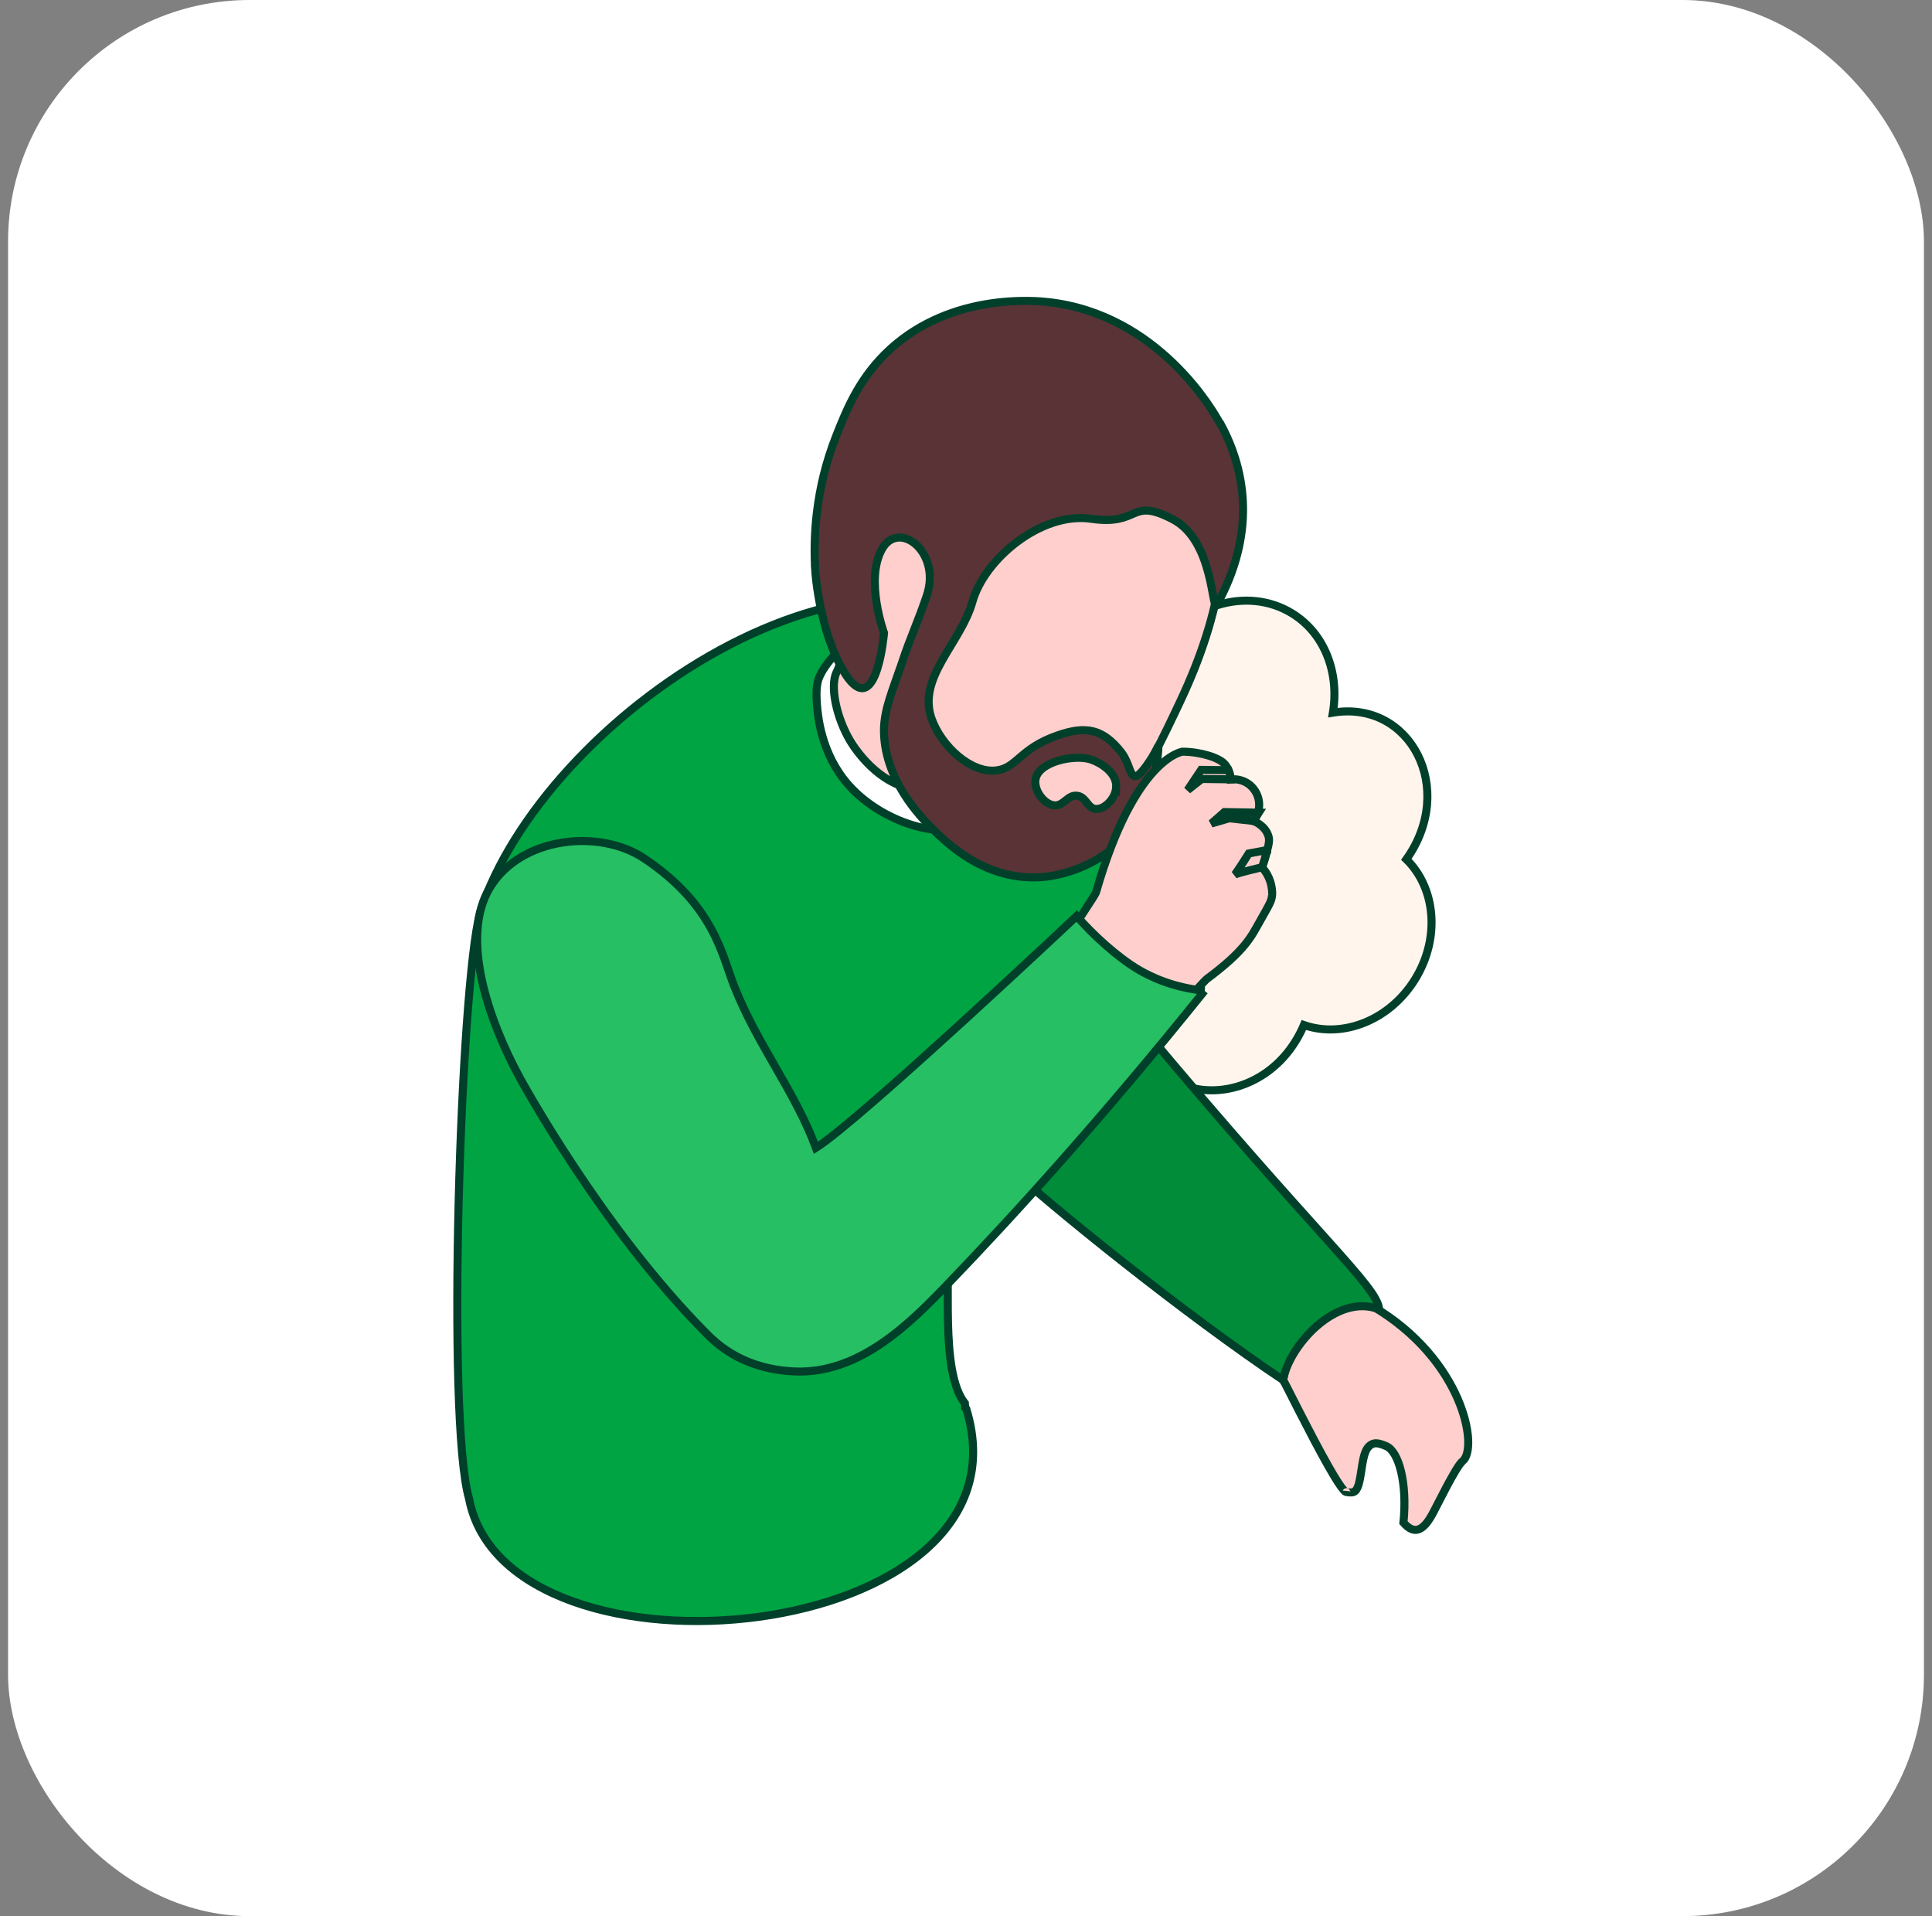 <svg width="120" height="119" viewBox="0 0 120 119" fill="none" xmlns="http://www.w3.org/2000/svg">
<rect x="0" y="0" width="120" height="119" fill="#808080" stroke="none"/>
<rect x="0.5" width="119" height="119" rx="15" fill="white"/>
<path d="M70.469 63.899C71.798 69.091 78.73 68.953 80.987 63.659C83.408 64.502 86.331 63.362 87.903 60.799C89.466 58.252 89.172 55.148 87.351 53.368C90.479 48.977 87.613 43.466 82.79 44.258C83.194 41.79 82.288 39.34 80.249 38.09C77.445 36.37 73.585 37.563 71.631 40.751C70.99 41.799 70.659 42.929 70.57 44.04C69.352 43.933 68.089 44.242 66.975 44.927C66.085 45.473 65.065 45.66 64.2 45.278C53.341 40.492 53.42 40.35 62.701 47.891C63.408 48.466 63.724 49.407 63.657 50.407C63.585 51.484 63.79 52.529 64.229 53.441C60.049 56.316 59.939 62.314 63.619 64.571C65.728 65.862 68.43 65.509 70.472 63.899H70.469Z" fill="#FFF5EC" stroke="#00402A" stroke-width="0.5" stroke-line="round"/>
<path d="M90.849 90.737C90.419 91.081 89.213 93.609 88.917 94.124C88.409 95.011 87.862 95.371 87.171 94.562C87.421 92.075 86.874 90.153 86.114 89.818C85.624 89.606 85.271 89.509 84.946 89.916C84.472 90.531 84.621 92.457 84.075 92.659C83.929 92.719 83.645 92.675 83.642 92.65C83.642 92.65 83.554 92.918 82.484 91.014C81.353 89.019 79.823 85.891 79.703 85.714C79.974 83.501 82.613 80.547 85.249 81.118C85.255 81.121 85.261 81.125 85.268 81.131C90.899 84.458 91.84 89.919 90.852 90.737H90.849Z" fill="#FFCFCD" stroke="#00402A" stroke-width="0.5" stroke-line="round"/>
<path d="M85.662 81.32C82.992 80.269 80.021 83.634 79.699 85.711C73.702 81.699 65.157 74.846 61.978 71.86C60.996 70.206 60.1 68.555 59.311 66.945C58.37 65.067 58.755 62.368 58.095 60.559C58.97 60.044 59.822 59.508 60.611 59.019C67.635 54.596 69.387 50.843 69.728 49.905V49.883C69.772 49.751 69.794 49.684 69.794 49.684C69.794 49.684 70.021 54.015 70.949 63.798C81.937 76.948 85.539 79.865 85.665 81.32H85.662Z" fill="#008C39" stroke="#00402A" stroke-width="0.5" stroke-line="round"/>
<path d="M70.924 49.691C70.895 49.807 69.809 53.785 69.775 53.911C67.915 57.216 64.812 61.427 62.568 64.448C59.519 68.514 57.486 72.561 58.739 77.523C59.14 79.013 58.322 85.137 59.929 87.15V87.195C59.948 87.264 59.958 87.378 59.951 87.431C59.97 87.45 59.992 87.472 60.018 87.498C64.547 102.182 31.475 105.39 29.13 93.06C27.716 88.12 28.599 61.225 29.815 56.692V56.67C33.726 44.624 53.793 30.7 65.182 40.353C65.191 40.366 70.154 47.541 70.163 47.557C70.46 48.286 70.709 49.002 70.921 49.694L70.924 49.691Z" fill="#00A443" stroke="#00402A" stroke-width="0.5" stroke-line="round"/>
<path d="M61.306 50.837C62.003 50.325 62.934 49.23 63.146 47.756C63.247 47.052 63.155 46.458 63.061 46.07C63.026 46.843 62.833 48.21 61.849 48.943C60.065 50.268 56.826 48.658 55.213 46.941C53.414 45.025 52.868 41.957 53.335 39.564C52.691 39.782 51.406 40.903 50.904 42.011C50.728 42.402 50.677 42.91 50.74 43.725C50.794 44.419 50.98 46.825 52.729 48.778C54.891 51.196 59.052 52.484 61.306 50.833V50.837Z" fill="white" stroke="#00402A" stroke-width="0.5" stroke-line="round"/>
<path d="M51.949 41.768C51.548 42.642 51.949 44.558 52.802 46.001C53.013 46.354 54.528 48.791 56.94 49.028C57.224 49.053 57.413 49.053 57.578 49.006C58.051 48.936 58.215 48.747 58.783 48.864C61.271 49.422 60.69 53.548 65.475 52.813C69.14 52.245 71.221 47.989 73.301 43.567C78.566 32.437 76.312 23.336 64.503 20.441C62.919 20.062 59.68 19.567 56.842 21.104C54.547 22.357 53.199 24.769 52.445 27.44C50.98 32.758 51.807 39.166 52.044 39.807C52.091 39.88 52.281 40.35 52.208 40.944C52.161 41.37 51.997 41.676 51.949 41.771V41.768Z" fill="#FFCFCD" stroke="#00402A" stroke-width="0.5" stroke-line="round"/>
<path d="M50.627 35.312C50.756 37.257 51.4 40.356 52.685 42.121C54.481 44.485 54.907 39.309 54.907 39.309C54.907 39.309 53.723 36.045 54.765 34.132C55.807 32.216 58.455 34.274 57.578 36.944C57.035 38.576 56.536 39.593 56.018 41.177C55.428 42.904 54.954 43.968 54.907 45.221C54.838 48.39 57.249 50.802 57.862 51.417C58.809 52.364 61.22 54.751 64.765 54.467C65.144 54.441 68.503 54.113 70.488 51.181C71.625 49.479 71.953 47.068 71.953 46.31C71.621 46.995 71.268 47.494 71.006 47.822C70.747 48.128 70.627 48.201 70.51 48.201C70.157 48.175 70.179 47.443 69.658 46.736C68.499 45.249 67.433 45.06 65.687 45.672C63.345 46.477 63.155 47.705 61.88 47.847C60.321 48.037 58.474 46.357 57.862 44.631C56.962 42.077 59.658 39.971 60.393 37.396C61.126 34.725 64.674 31.767 67.77 32.219C70.867 32.667 70.135 30.871 72.783 32.219C75.454 33.541 75.242 38.178 75.596 37.538C77.938 33.257 77.487 29.381 75.785 26.281C75.785 26.281 75.763 26.259 75.738 26.234C75.394 25.602 71.978 19.538 65.122 18.762C64.345 18.674 59.178 18.169 55.324 21.653C53.398 23.396 52.596 25.416 51.952 27.035C50.595 30.454 50.529 33.519 50.63 35.312H50.627Z" fill="#593336" stroke="#00402A" stroke-width="0.5" stroke-line="round"/>
<path d="M69.33 48.889C69.377 47.983 68.367 47.377 67.78 47.175C66.757 46.825 64.5 47.298 64.32 48.397C64.203 49.113 64.879 49.975 65.498 50.016C66.082 50.054 66.315 49.343 66.902 49.419C67.477 49.492 67.54 50.202 68.061 50.24C68.61 50.281 69.292 49.59 69.327 48.886L69.33 48.889Z" fill="#FFCFCD" stroke="#00402A" stroke-width="0.5" stroke-line="round"/>
<path d="M79.011 55.565C78.992 55.938 78.879 56.108 78.266 57.194C77.733 58.132 77.379 59 74.964 60.793C74.829 60.891 73.812 62.036 73.654 62.163L66.505 57.92C66.561 57.737 68.02 55.6 68.07 55.436C68.077 55.423 68.08 55.404 68.083 55.392C70.488 47.039 73.452 46.682 73.452 46.682C74.551 46.689 75.741 47.052 76.079 47.468C76.306 47.73 76.413 48.062 76.439 48.406C77.881 48.261 78.73 49.864 77.856 50.991C77.97 51.035 78.569 51.282 78.778 51.904C78.86 52.147 78.819 52.399 78.711 52.794C78.617 53.16 78.503 53.561 78.386 53.867C78.544 54.037 78.809 54.382 78.939 54.886C79.014 55.177 79.027 55.502 79.014 55.575L79.011 55.565Z" fill="#FFCFCD" stroke="#00402A" stroke-width="0.5" stroke-line="round"/>
<g style="mix-blend-mode:multiply">
<path d="M76.435 48.4L74.642 48.378L73.765 49.069L74.605 47.813C74.605 47.813 75.63 47.825 76.306 47.832C76.401 48.053 76.426 48.264 76.435 48.4Z" fill="#FFCFCD"/>
<path d="M76.435 48.4L74.642 48.378L73.765 49.069L74.605 47.813C74.605 47.813 75.63 47.825 76.306 47.832C76.401 48.053 76.426 48.264 76.435 48.4Z" stroke="#00402A" stroke-width="0.5" stroke-line="round"/>
</g>
<g style="mix-blend-mode:multiply">
<path d="M78.184 50.47L76.05 50.433L75.242 51.143L76.353 50.818L77.853 50.985L78.184 50.47Z" fill="#FFCFCD"/>
<path d="M78.184 50.47L76.05 50.433L75.242 51.143L76.353 50.818L77.853 50.985L78.184 50.47Z" stroke="#00402A" stroke-width="0.5" stroke-line="round"/>
</g>
<g style="mix-blend-mode:multiply">
<path d="M78.708 52.788C78.613 53.154 78.5 53.554 78.383 53.861C78.383 53.861 76.972 54.186 76.697 54.315C76.883 54.088 77.562 53.005 77.562 53.005L78.708 52.791V52.788Z" fill="#FFCFCD"/>
<path d="M78.708 52.788C78.613 53.154 78.5 53.554 78.383 53.861C78.383 53.861 76.972 54.186 76.697 54.315C76.883 54.088 77.562 53.005 77.562 53.005L78.708 52.791V52.788Z" stroke="#00402A" stroke-width="0.5" stroke-line="round"/>
</g>
<path d="M74.816 61.534C68.408 69.511 62.884 75.569 58.821 79.792C56.517 82.188 53.341 85.389 49.273 85.171C47.786 85.092 46.492 84.701 45.39 84.029C44.664 83.587 44.184 83.123 43.947 82.883C37.344 76.282 32.258 66.885 32.258 66.885C30.396 63.447 28.521 58.226 30.446 55.095C32.369 51.967 37.214 51.449 40.005 53.308C44.358 56.209 44.85 59.341 45.605 61.254C47.047 64.906 49.383 67.785 50.68 71.285C53.364 69.612 66.874 56.894 66.874 56.894C67.89 58.062 69.412 59.451 70.719 60.221C71.48 60.669 72.837 61.323 74.819 61.534H74.816Z" fill="#26BF64" stroke="#00402A" stroke-width="0.5" stroke-line="round"/>
</svg>
